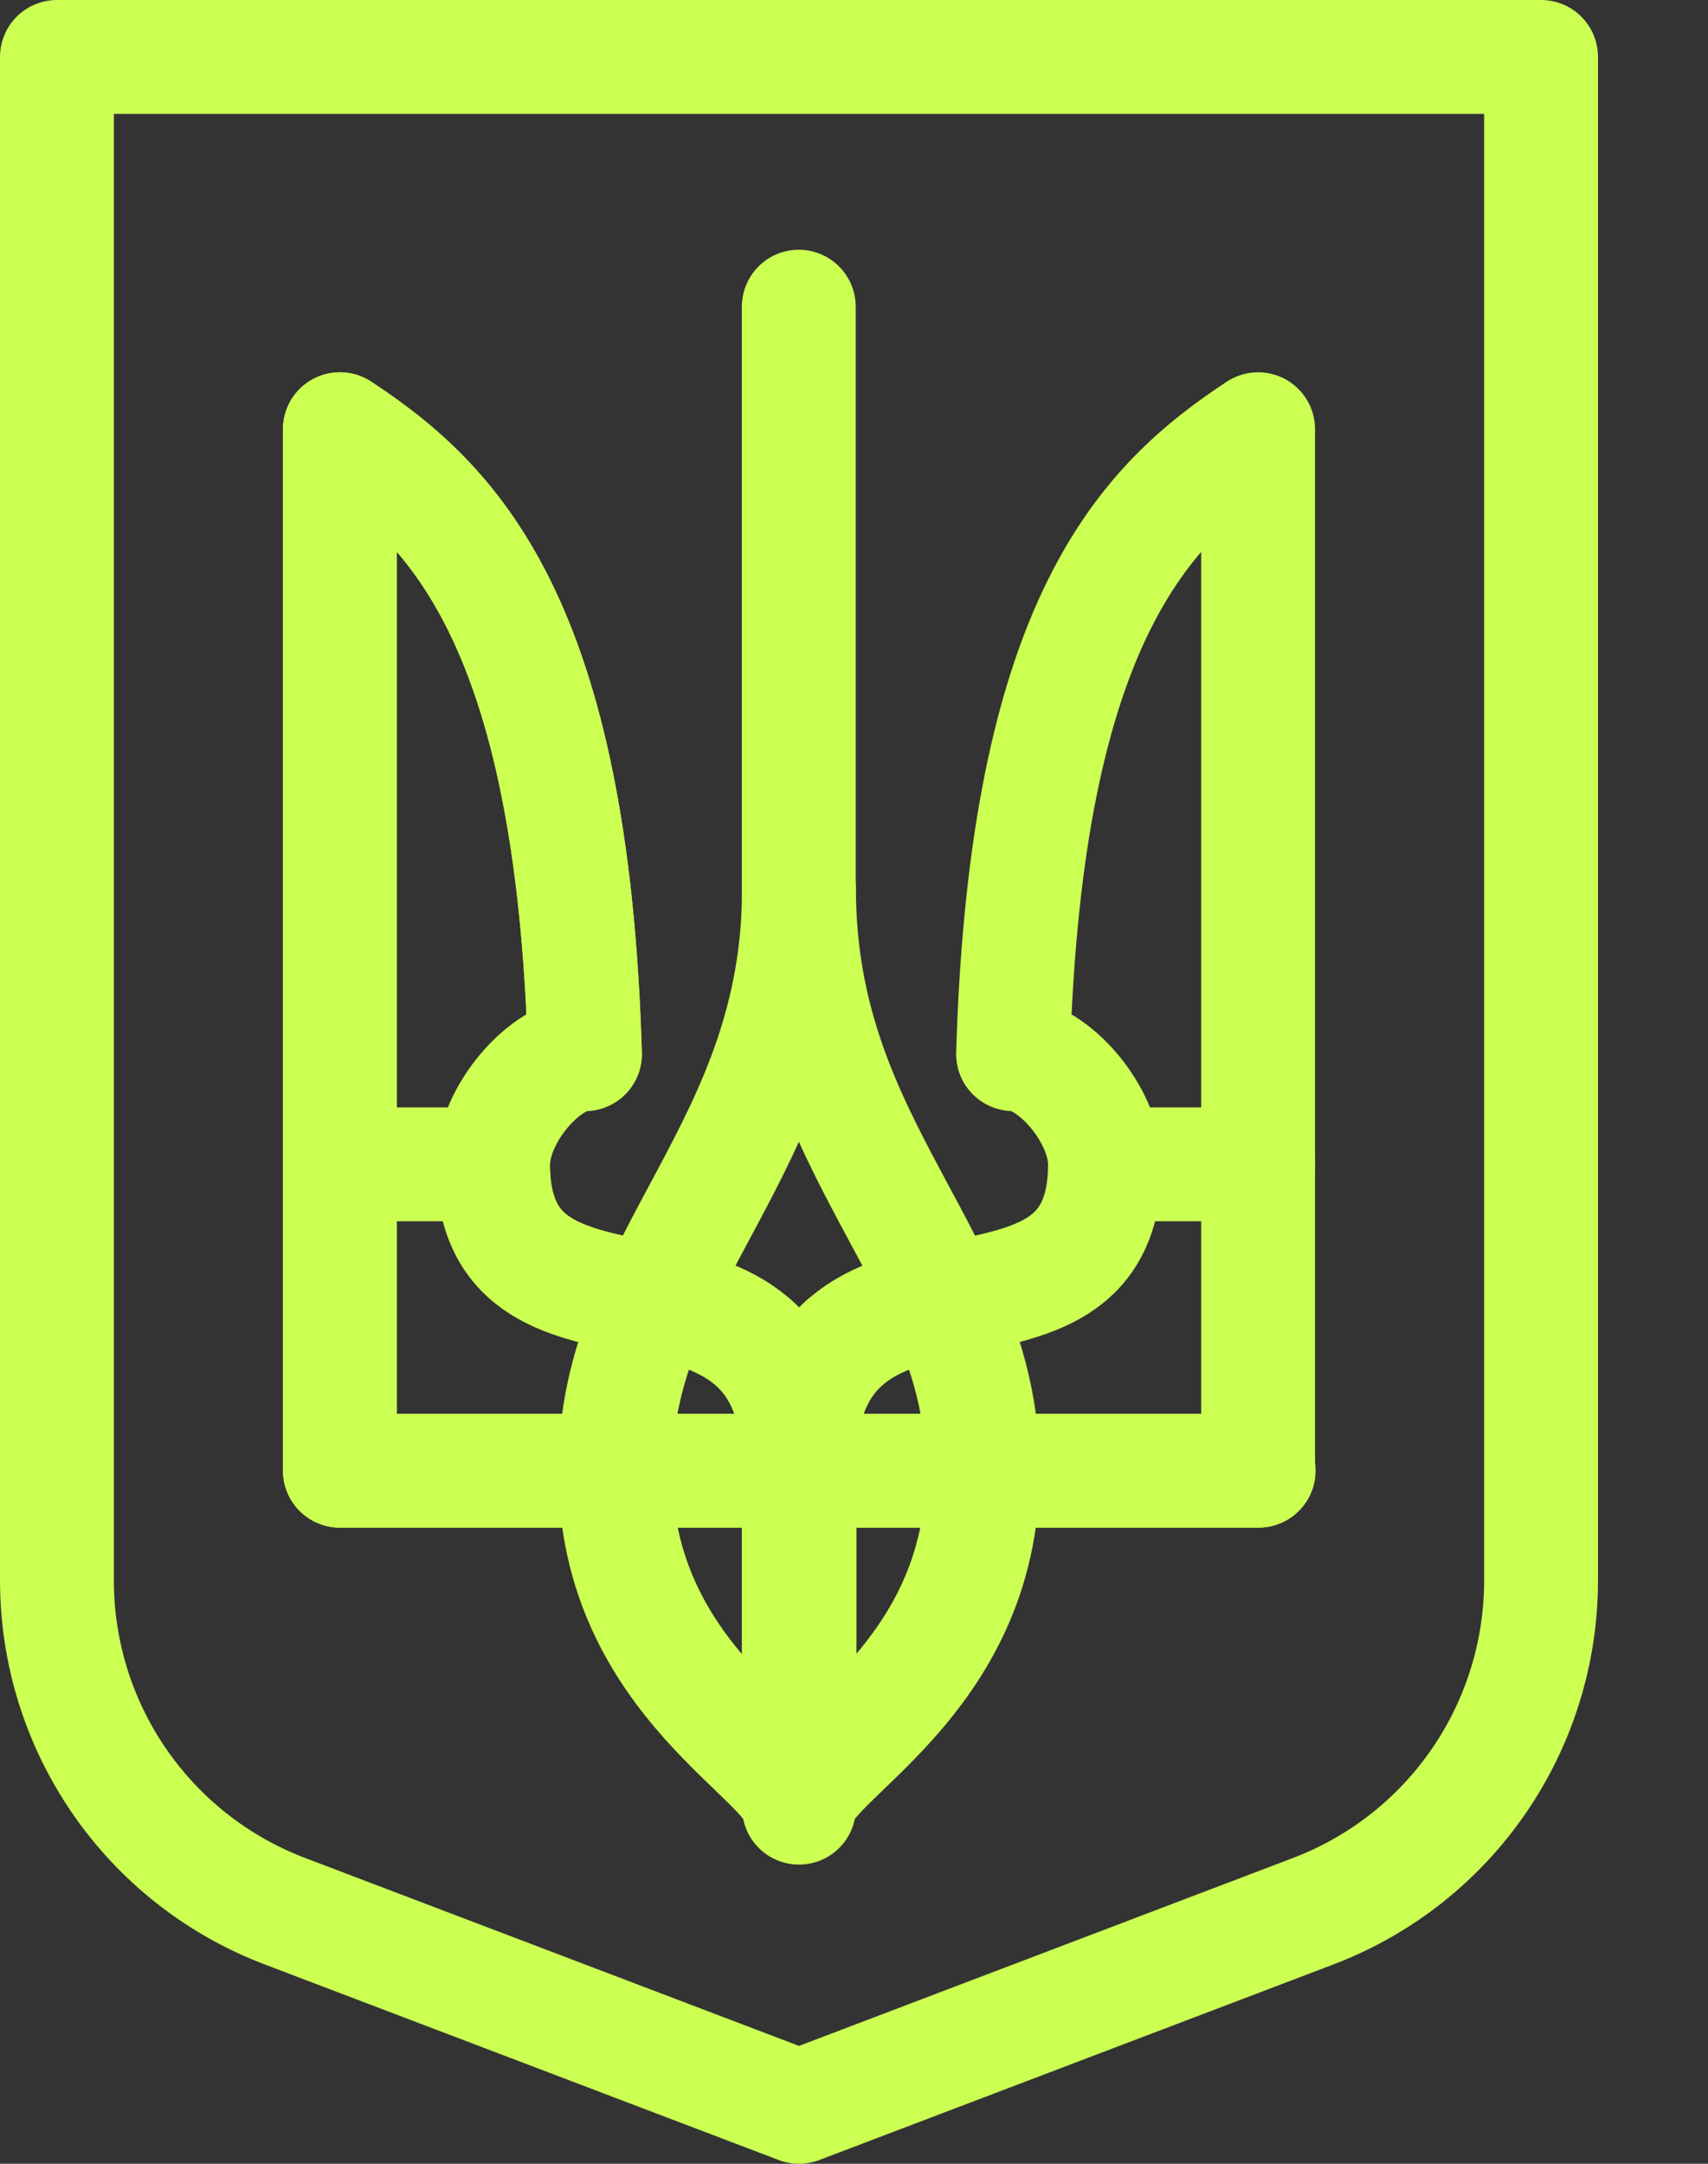 <?xml version="1.0" encoding="UTF-8"?>
<svg xmlns="http://www.w3.org/2000/svg" width="15" height="19" viewBox="0 0 15 19" fill="none">
  <rect x="0" y="0" width="15" height="19" fill="#333333" stroke="none"/>
  <path d="M7.015 12.914H11.049V3.769C10.063 4.419 9.01 5.439 8.897 9.256C9.243 9.256 9.704 9.787 9.704 10.224C9.704 12.123 7.015 10.577 7.015 12.914ZM7.015 12.914V15.604" stroke="#CBFF52" stroke-miterlimit="10" stroke-linecap="round" stroke-linejoin="round"></path>
  <path d="M7.02 12.914H2.985V3.769C3.972 4.419 5.025 5.439 5.137 9.256C4.792 9.256 4.33 9.787 4.33 10.224C4.33 12.123 7.02 10.577 7.02 12.914ZM7.02 12.914V15.604" stroke="#CBFF52" stroke-miterlimit="10" stroke-linecap="round" stroke-linejoin="round"></path>
  <path d="M11.054 12.914H2.985V3.769C3.972 4.419 5.025 5.439 5.137 9.256C4.792 9.256 4.33 9.787 4.33 10.224C4.33 12.124 7.02 10.577 7.02 12.914V15.604" stroke="#CBFF52" stroke-miterlimit="10" stroke-linecap="round" stroke-linejoin="round"></path>
  <path d="M9.704 10.224H11.049" stroke="#CBFF52" stroke-miterlimit="10" stroke-linecap="round" stroke-linejoin="round"></path>
  <path d="M2.985 10.224H4.33" stroke="#CBFF52" stroke-miterlimit="10" stroke-linecap="round" stroke-linejoin="round"></path>
  <path d="M8.631 12.914C8.631 14.786 7.017 15.446 7.017 15.873C7.017 15.446 5.403 14.786 5.403 12.914C5.403 11.042 7.017 10.101 7.017 7.804C7.017 10.112 8.631 11.042 8.631 12.914Z" stroke="#CBFF52" stroke-miterlimit="10" stroke-linecap="round" stroke-linejoin="round"></path>
  <path d="M7.015 9.149V2.693" stroke="#CBFF52" stroke-miterlimit="10" stroke-linecap="round" stroke-linejoin="round"></path>
  <path d="M11.536 16.781L7.017 18.5L2.499 16.781C1.294 16.321 0.5 15.167 0.5 13.876V0.5H13.534V13.876C13.534 15.167 12.74 16.321 11.536 16.781Z" stroke="#CBFF52" stroke-miterlimit="10" stroke-linecap="round" stroke-linejoin="round"></path>
</svg>

